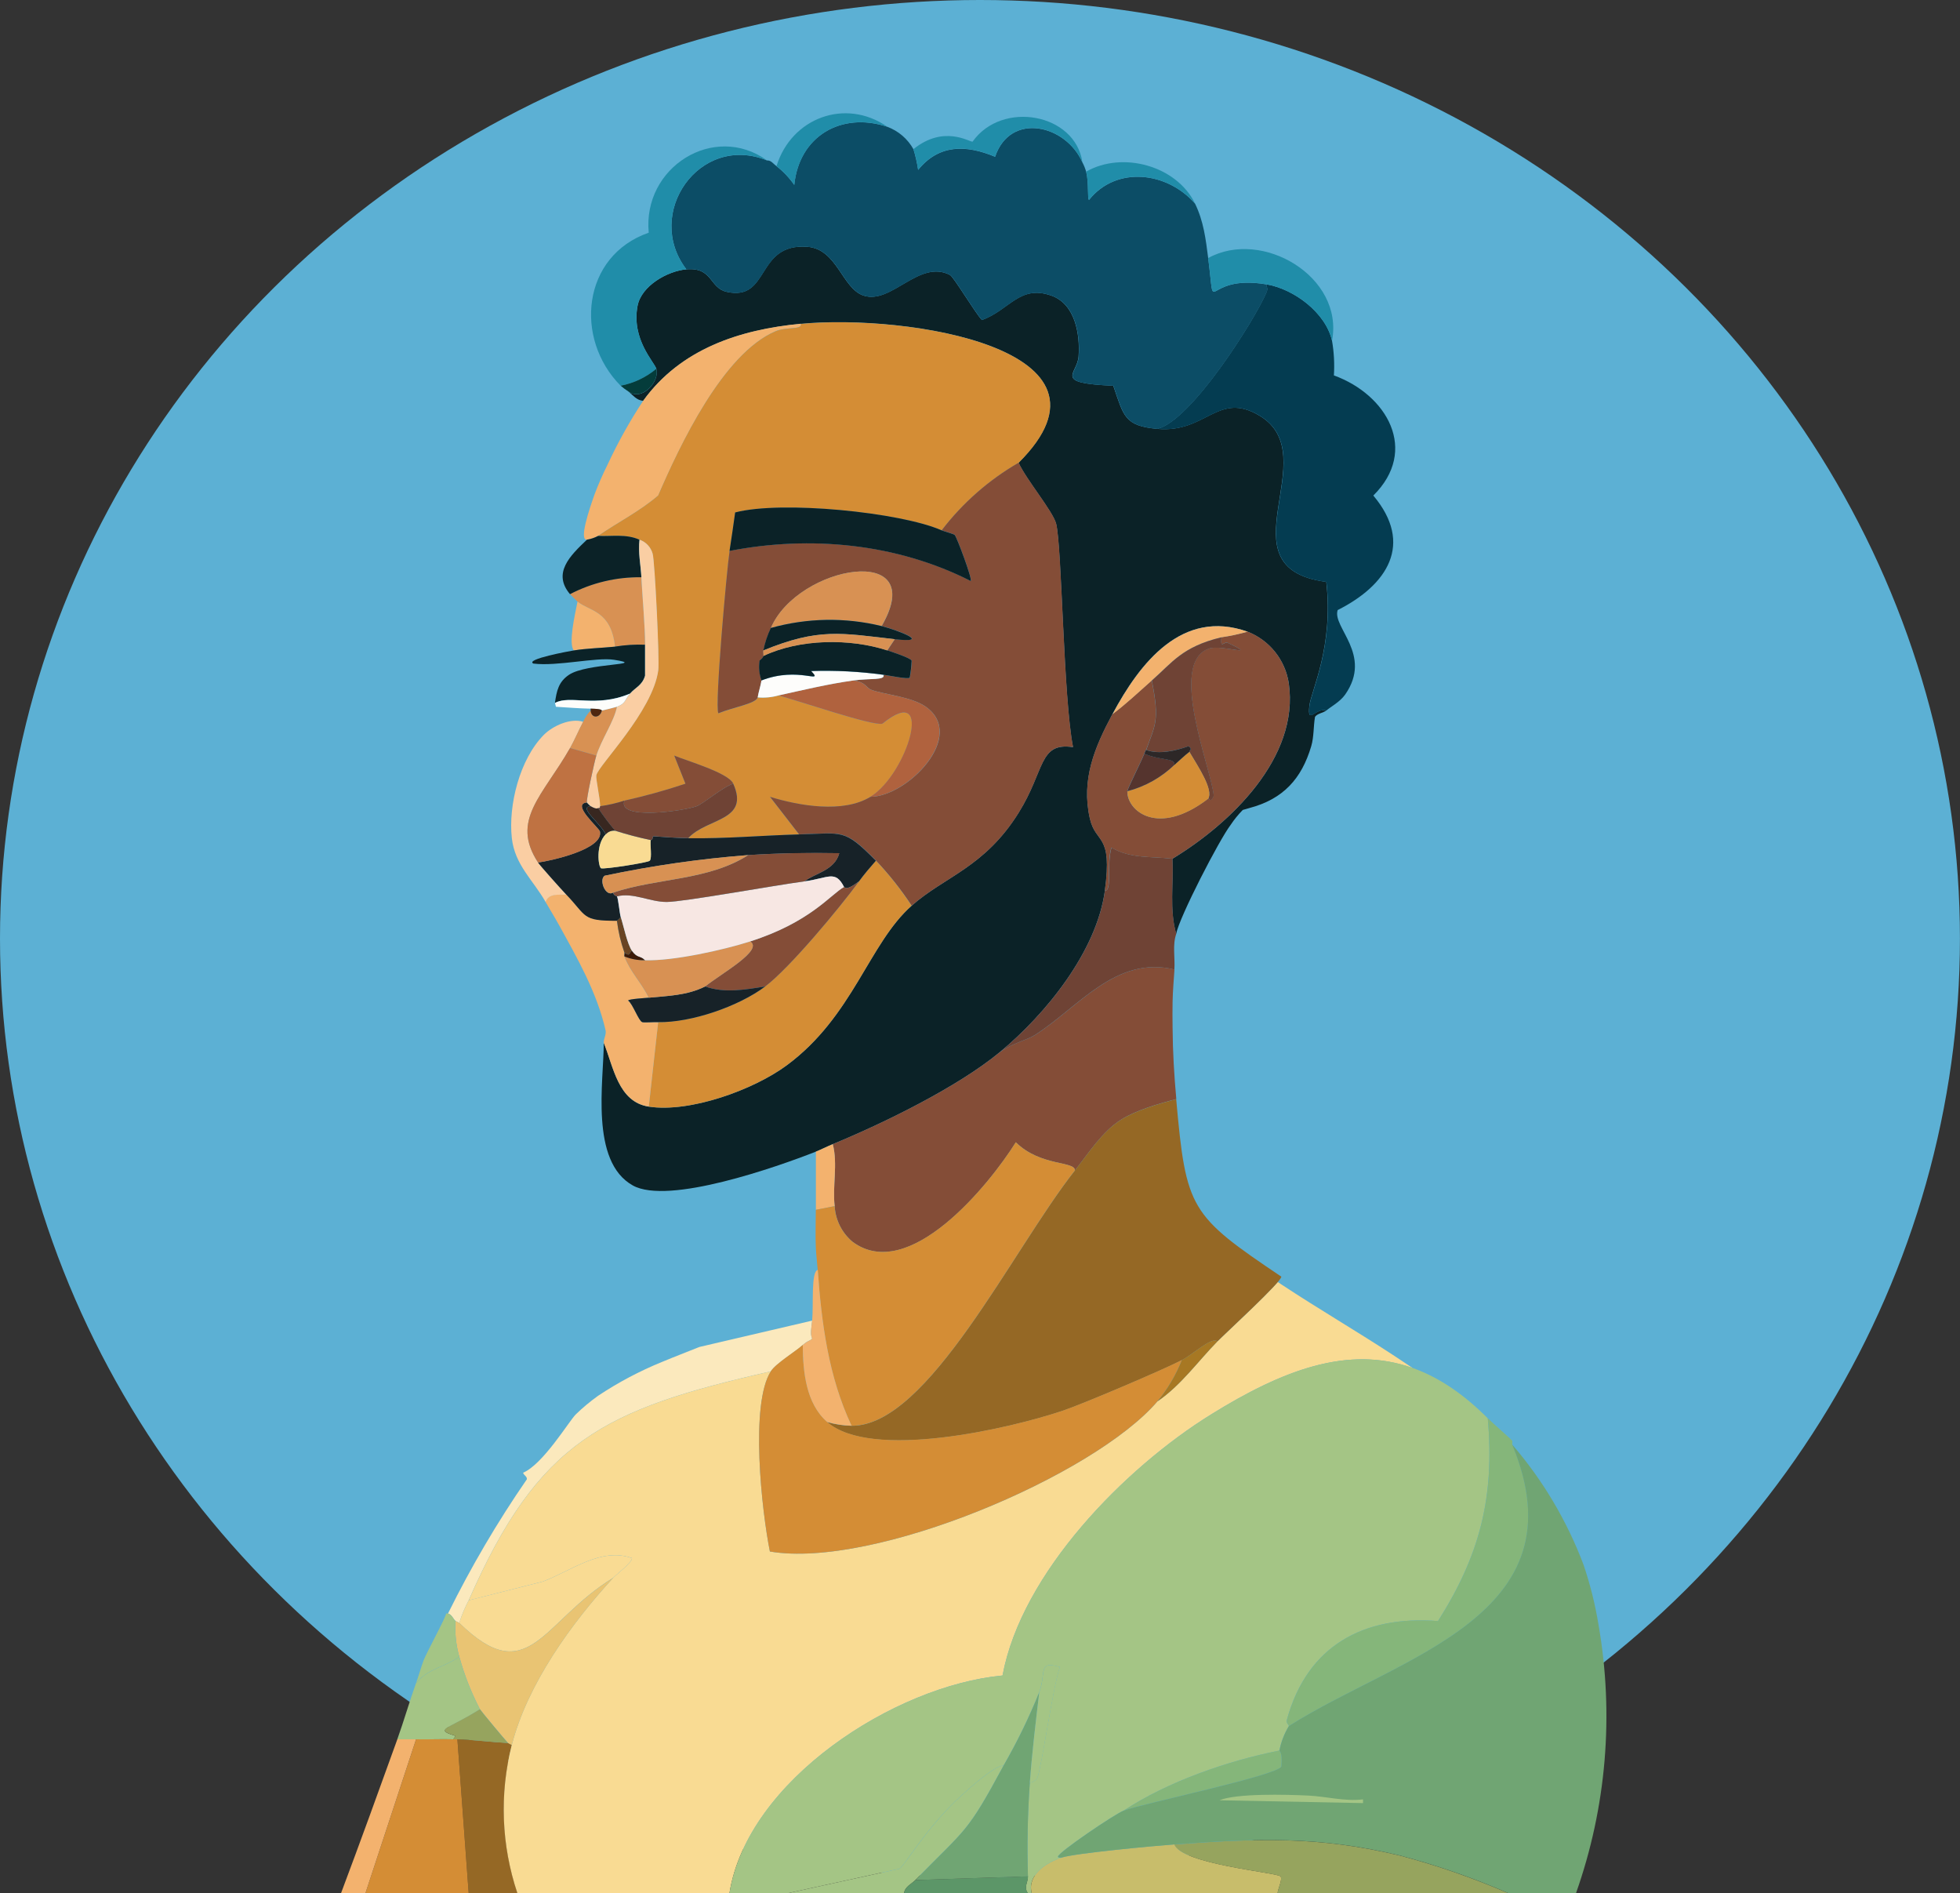 <?xml version="1.0" encoding="UTF-8"?>
<svg id="Layer_1" data-name="Layer 1" xmlns="http://www.w3.org/2000/svg" viewBox="0 0 352.49 340.41">
  <rect x="0" y="0" width="352.49" height="340.41" fill="#333333" stroke="none"/>
  <defs>
    <style>
      .cls-1 {
        fill: #fbe9bd;
      }

      .cls-1, .cls-2, .cls-3, .cls-4, .cls-5, .cls-6, .cls-7, .cls-8, .cls-9, .cls-10, .cls-11, .cls-12, .cls-13, .cls-14, .cls-15, .cls-16, .cls-17, .cls-18, .cls-19, .cls-20, .cls-21, .cls-22, .cls-23, .cls-24, .cls-25, .cls-26, .cls-27, .cls-28, .cls-29, .cls-30, .cls-31, .cls-32, .cls-33, .cls-34 {
        stroke-width: 0px;
      }

      .cls-2 {
        fill: #96a45e;
      }

      .cls-3 {
        fill: #70a573;
      }

      .cls-4 {
        fill: #f7e7e3;
      }

      .cls-5 {
        fill: #043c51;
      }

      .cls-6 {
        fill: #f3b26e;
      }

      .cls-7 {
        fill: #208da9;
      }

      .cls-8 {
        fill: #a77823;
      }

      .cls-9 {
        fill: #3c1a08;
      }

      .cls-10 {
        fill: #c8bd6b;
      }

      .cls-11 {
        fill: #956825;
      }

      .cls-12 {
        fill: #d48d35;
      }

      .cls-13 {
        fill: #facea3;
      }

      .cls-14 {
        fill: #5c9668;
      }

      .cls-15 {
        fill: #55342e;
      }

      .cls-16 {
        fill: #2d2727;
      }

      .cls-17 {
        fill: #4f2710;
      }

      .cls-18 {
        fill: #0c4d66;
      }

      .cls-19 {
        fill: #0b2227;
      }

      .cls-20 {
        fill: #382720;
      }

      .cls-21 {
        fill: #a4c585;
      }

      .cls-22 {
        fill: #043c3b;
      }

      .cls-23 {
        fill: #85b67a;
      }

      .cls-24 {
        fill: #b0623e;
      }

      .cls-25 {
        fill: #694423;
      }

      .cls-26 {
        fill: #172228;
      }

      .cls-27 {
        fill: #bf7242;
      }

      .cls-28 {
        fill: #fdfdfb;
      }

      .cls-29 {
        fill: #d89153;
      }

      .cls-30 {
        fill: #e9c473;
      }

      .cls-31 {
        fill: #6f4335;
      }

      .cls-32 {
        fill: #844d37;
      }

      .cls-33 {
        fill: #5cb0d4;
      }

      .cls-34 {
        fill: #f9db93;
      }
    </style>
  </defs>
  <ellipse class="cls-33" cx="176.24" cy="168.76" rx="176.24" ry="168.76"/>
  <g>
    <path class="cls-10" d="m190.95,333.99c-2.8.89-6.28,3.15-5.4,6.41,14.74,0,29.48,0,44.22,0,0-.66.98-2.59.51-3.04-.74-.7-17.78-2.18-19.07-5.74-3.89.28-17.8,1.59-20.25,2.36Z"/>
    <g>
      <path class="cls-11" d="m82.26,312.72l2.03,27.68h8.78c-2.89-8.61-3.25-17.86-1.01-26.67-.24-.09-.46-.2-.68-.34-3.05-.17-6.06-.56-9.11-.67Z"/>
      <path class="cls-12" d="m81.58,312.72c-2.25-.07-4.5.05-6.75,0l-9.11,27.68c6.19,0,12.38,0,18.57,0l-2.03-27.68c-.22,0-.45,0-.68,0Z"/>
      <path class="cls-6" d="m71.46,312.72c-3.33,9.24-6.67,18.48-10.13,27.68h4.39l9.11-27.68h-3.38Z"/>
    </g>
    <path class="cls-1" d="m125.8,242.18c-2.26.91-4.5,1.76-6.75,2.7-4.02,1.64-7.86,3.67-11.48,6.08-1.43,1.02-2.79,2.15-4.05,3.38-1.24,1.27-5.85,8.93-9.45,10.46.17.51.74.65.68,1.18-5.31,7.69-10.04,15.76-14.18,24.13.68.18.92.94,1.35,1.35.06.05.62.29.68.34.44-1.4,1-2.75,1.69-4.05,12.61-28.75,24.24-34.32,54.34-41.18.92-1.43,4.49-3.58,5.74-4.73.95-.87,1.46-.78,1.69-1.18-.4-.73-.11-2.11,0-3.21l-20.25,4.73Z"/>
    <g>
      <path class="cls-34" d="m110.27,283.7c.54-.58,3.5-2.84,3.38-3.55-5.54-2-10.89,2.27-16.03,4.22l-13.33,3.38c12.61-28.75,24.24-34.32,54.34-41.18-3.77,5.86-1.64,25.1-.17,32.4,18.69,3.17,58.25-13.62,69.7-27,4.26-2.91,7.25-7.18,10.8-10.8,1.12-1.15,8.6-8.02,10.84-10.66.21.14.42.28.63.42,6.74,4.46,13.74,8.52,20.49,12.96,1.05.69,2.09,1.39,3.13,2.08-11.67-4.15-23.49.44-36.28,8.37-15.54,9.64-34.05,28.49-37.47,46.92-19.43,1.81-45.9,18.87-49.11,39.15-12.71,0-25.43,0-38.14,0-2.89-8.61-3.25-17.86-1.01-26.67,2.82-10.94,10.68-21.84,18.23-30.04Z"/>
      <g>
        <path class="cls-34" d="m84.28,287.75c-.68,1.3-1.25,2.65-1.69,4.05,12.53,12.23,14.87-.25,27.68-8.1.54-.58,3.5-2.84,3.38-3.55-5.54-2-10.89,2.27-16.03,4.22l-13.33,3.37Z"/>
        <path class="cls-30" d="m82.6,291.8c-.05-.05-.62-.28-.68-.34-.14,2.16.09,4.33.68,6.41.9,3.27,2.14,6.44,3.71,9.45.21.34,4.58,5.59,5.06,6.08.21.13.44.25.68.34,2.82-10.93,10.68-21.83,18.23-30.04-12.81,7.85-15.15,20.33-27.68,8.1Z"/>
      </g>
    </g>
    <g>
      <path class="cls-21" d="m131.2,340.4h10.46l20.08-4.39c1.03-.63,4.85-7.46,11.14-13.16,1.81-1.64,6.06-5.43,7.6-5.4,2.44-4.23,4.58-8.63,6.41-13.16,1.31-3.53-.33-5.77,3.71-4.56-1.34,3.99-3.27,18.07-4.05,19.92-.13.31-.89.97-1.35.84-.4,5.62-.51,11.25-.34,16.88.03,1.05-.82,1.95,0,3.04h.68c-.88-3.26,2.6-5.53,5.4-6.41-.25.01-.67.06-.68-.17-.03-.72,10.24-7.67,11.81-8.27,7.9-5.21,18.75-8.97,28.02-10.8.3-1.55.87-3.04,1.69-4.39.06-.22-.53-.48-.34-1.18,3.66-13.25,13.73-18.77,27.17-17.72,7.54-11.87,10.21-22.35,8.95-36.46-16.19-16.26-32.06-11.67-49.79-.67-15.55,9.64-34.05,28.49-37.47,46.92-19.43,1.81-45.91,18.87-49.12,39.15Z"/>
      <path class="cls-2" d="m211.2,331.63c1.29,3.56,18.33,5.04,19.07,5.74.47.44-.51,2.38-.51,3.04,13.84,0,27.68.02,41.52,0-6.29-2.73-12.78-4.99-19.41-6.75-14.79-3.57-25.71-3.11-40.67-2.02Z"/>
      <path class="cls-21" d="m141.67,340.4c6.98,0,13.95,0,20.93,0,.08-1.13,1.37-1.69,2.02-2.36,9.33-9.51,9.24-8.34,15.87-20.59-1.54-.03-5.79,3.76-7.6,5.4-6.29,5.71-10.11,12.54-11.14,13.16l-20.08,4.39Z"/>
      <path class="cls-23" d="m231.79,310.36c19.76-12.58,53.03-19.75,40.17-50.63-.02-.27.04-.6,0-.67-.18-.29-3.57-3.23-4.39-4.05,1.26,14.11-1.41,24.59-8.95,36.46-13.44-1.05-23.52,4.47-27.17,17.72-.2.7.4.96.34,1.18Z"/>
      <g>
        <path class="cls-14" d="m164.62,338.04c-.66.67-1.94,1.23-2.02,2.36,7.43,0,14.85,0,22.28,0-.82-1.08.03-1.98,0-3.04l-20.25.68Z"/>
        <path class="cls-3" d="m180.49,317.45c-6.62,12.25-6.53,11.08-15.87,20.59l20.25-.67c-.17-5.63-.06-11.26.34-16.88.4-5.41,1.05-10.82,1.69-16.2-1.83,4.53-3.97,8.93-6.41,13.16Z"/>
      </g>
      <path class="cls-23" d="m202.09,325.55c3.46-1.28,27.71-6.32,28.35-7.93.24-2.7-.36-2.73-.34-2.87-9.27,1.83-20.11,5.59-28.02,10.8Z"/>
      <path class="cls-21" d="m186.9,304.29c-.64,5.39-1.29,10.79-1.69,16.2.46.13,1.22-.53,1.35-.84.78-1.85,2.71-15.92,4.05-19.92-4.04-1.21-2.4,1.02-3.71,4.56Z"/>
      <g>
        <path class="cls-3" d="m231.79,310.36c-.82,1.35-1.39,2.84-1.69,4.39-.03.14.58.17.34,2.87-.65,1.61-24.89,6.65-28.35,7.93-1.58.6-11.84,7.55-11.81,8.27,0,.23.42.18.67.17,2.46-.78,16.37-2.08,20.25-2.36,14.96-1.08,25.88-1.55,40.67,2.02,6.63,1.76,13.12,4.02,19.41,6.75,4.05,0,8.1,0,12.15,0,5.48-15.47,6.87-32.1,4.05-48.27-.6-3.67-1.5-7.28-2.7-10.8-2.98-7.9-7.32-15.21-12.83-21.6,12.86,30.88-20.4,38.04-40.17,50.63Z"/>
        <path class="cls-21" d="m235.34,322.85c-4.1-.2-12.96-.42-16.03.84l25.82.51v-.67c-3.3.4-6.55-.52-9.79-.68Z"/>
      </g>
    </g>
    <g>
      <path class="cls-21" d="m74.83,302.6c-1.2,3.34-2.17,6.77-3.38,10.13h3.38c2.25.05,4.5-.07,6.75,0-.04-.28.57-.55.17-.67-3.79-1.14-.99-1.19,4.56-4.73-1.57-3.01-2.82-6.18-3.71-9.45-2.76,1.96-5.49,2.05-7.76,4.73Z"/>
      <path class="cls-21" d="m80.23,290.11c-.01.65-3.51,6.99-4.05,8.44-.49,1.31-.87,2.71-1.35,4.05,2.27-2.68,5-2.76,7.76-4.73-.58-2.08-.81-4.25-.68-6.41-.43-.41-.67-1.17-1.35-1.35h-.34Z"/>
      <path class="cls-2" d="m81.58,312.73c.22,0,.45,0,.67,0,3.06.11,6.07.5,9.11.67-.49-.48-4.86-5.74-5.06-6.08-5.55,3.53-8.35,3.58-4.56,4.73.41.12-.2.39-.17.67Z"/>
    </g>
    <g>
      <path class="cls-19" d="m123.44,48.43c-3.38.31-8.09,2.94-8.78,6.58-1.13,6.02,3.02,10.07,3.38,11.31.64,2.25-2.55,5.92-5.06,4.05.83.64,1.5,1.63,2.7,1.69,6.71-9.28,17.26-12.78,28.35-13.84,18.96-1.81,59.78,4.46,39.15,24.98,1.31,2.95,6.18,8.74,6.75,10.97,1.05,4.14,1.28,31.24,3.04,40.17-6.19-.91-4.98,4.11-9.79,11.81-6.14,9.83-13.27,11.42-19.24,16.71-7.7,6.83-10.53,19.88-22.45,28.69-6,4.44-17.45,8.55-24.81,7.43-5.53-.85-6.35-7.17-8.1-11.48,0,6.91-2.54,21.32,5.23,25.65,6.37,3.55,25.94-3.34,32.91-6.08.84-.33,2.01-.93,3.04-1.35,9.18-3.78,22.46-10.27,30.04-16.54,8.3-6.86,17.41-18.11,18.9-29.03,1.43-10.46-1.63-8.29-2.7-13-1.59-7.01.9-12.83,4.05-18.73,4.93-9.23,12.53-19.02,24.3-14.85,3.96,1.54,6.79,5.08,7.43,9.28,1.94,13.38-10.53,25.26-20.93,31.56.22,4.5-.58,9.14.67,13.5.61-3.08,7.75-16.91,9.79-19.58.64-.97,1.38-1.87,2.19-2.7l1.18-.34c6.08-1.6,9.41-5.26,11.14-11.14.49-1.68.38-3.51.67-5.23.32-.61,1.54-.75,2.03-1.18-1.93-.56-3.43,2.73-3.04-.84.29-2.63,4.39-10.65,3.04-22.28-19.23-2.51.08-22.63-11.98-29.87-7.52-4.52-9.59,3.16-18.4,2.36-5.94-.54-6.04-2.29-7.93-7.76-10.96-.46-6.48-2.04-6.24-5.23.29-3.9-.55-9.43-4.89-10.97-5.71-2.02-7.51,2.58-12.49,4.39-1.21-1.28-5.08-7.76-5.74-8.1-5.54-2.89-10.51,5.34-15.53,3.71-3.88-1.26-4.74-8.38-10.13-8.78-9.37-.69-6.64,9.85-14.51,8.1-3.11-.69-2.5-4.48-7.25-4.04Z"/>
      <path class="cls-6" d="m115.68,72.05c-2.42,3.66-4.56,7.5-6.41,11.48-.88,1.76-1.67,3.56-2.36,5.4-.96,2.71-2.83,8.27-1.35,8.1.71-.11,1.39-.34,2.02-.68,3.58-2.46,7.49-4.41,10.8-7.26,3.87-8.95,11.63-25.51,21.1-29.54,1.97-.84,4.87-.21,4.56-1.35-11.1,1.06-21.65,4.56-28.36,13.84Z"/>
      <g>
        <path class="cls-18" d="m139.64,29.86c-.53-.35-.95-1.06-1.69-1.01-12.17-4.92-22.19,9.55-14.51,19.58,4.75-.44,4.15,3.36,7.26,4.05,7.88,1.75,5.14-8.79,14.51-8.1,5.38.4,6.25,7.52,10.13,8.78,5.02,1.63,9.99-6.6,15.53-3.71.66.34,4.53,6.83,5.74,8.1,4.98-1.81,6.78-6.4,12.49-4.39,4.35,1.54,5.18,7.07,4.89,10.97-.23,3.19-4.71,4.77,6.24,5.23,1.89,5.47,1.99,7.22,7.93,7.76,6.14-1.52,17.52-19.64,19.58-24.47.35-.81.11-.76,0-1.52-11.61-1.95-9,6.7-10.46-4.72-.44-3.44-.82-6.63-2.36-9.79-4.99-5.75-14.14-6.85-19.07-.67-.33-.17,0-3.08-.51-5.06-.17-.58-.39-1.15-.68-1.69-2.97-6.77-12.95-9.14-15.7-1.01-5.26-2.19-10.09-2.25-13.84,2.36-.19-1.26-.47-2.5-.84-3.71-1.04-1.87-2.72-3.31-4.73-4.05-8.28-2.73-15.83,1.7-16.71,10.46-.89-1.28-1.97-2.42-3.2-3.38Z"/>
        <path class="cls-5" d="m208.16,77.12c8.8.8,10.88-6.88,18.4-2.36,12.06,7.24-7.25,27.36,11.98,29.87,1.35,11.63-2.75,19.65-3.04,22.28-.4,3.58,1.11.28,3.04.84.74-.66,2.43-1.52,3.38-2.87,5-7.19-2.39-12.1-1.35-15.19,8.94-4.5,13.73-11.89,6.41-20.59,8.22-8.13,2.47-18.13-7.09-21.6.13-2.09.02-4.18-.34-6.25-1.15-5.05-6.86-9.29-11.82-10.13.11.76.35.71,0,1.52-2.06,4.83-13.44,22.95-19.58,24.47Z"/>
        <path class="cls-7" d="m111.62,69.35c2.36-.45,4.57-1.49,6.41-3.04-.35-1.23-4.51-5.29-3.38-11.31.68-3.64,5.4-6.27,8.78-6.58-7.67-10.03,2.35-24.5,14.51-19.58-9.52-6.83-22.4,1.21-21.27,13-11.97,4.14-13.48,19.01-5.06,27.51Z"/>
        <path class="cls-7" d="m217.28,46.4c1.47,11.42-1.15,2.77,10.46,4.72,4.96.83,10.66,5.08,11.82,10.13,2.17-11.52-12.61-20.2-22.28-14.85Z"/>
        <path class="cls-7" d="m164.28,26.82c.38,1.21.66,2.46.84,3.71,3.75-4.62,8.58-4.55,13.84-2.36,2.75-8.13,12.73-5.76,15.7,1.01-1.28-8.81-14.46-11.19-19.75-3.71-.56.09-5.14-3.08-10.64,1.35Z"/>
        <path class="cls-7" d="m139.64,29.86c1.23.96,2.31,2.1,3.21,3.38.88-8.76,8.43-13.19,16.71-10.46-7.52-5.21-17.24-1.59-19.91,7.09Z"/>
        <path class="cls-7" d="m195.34,30.87c.5,1.99.18,4.9.51,5.06,4.93-6.17,14.08-5.07,19.07.67-3.34-6.84-13.08-9.46-19.58-5.74Z"/>
        <path class="cls-22" d="m111.62,69.35c.43.37.88.71,1.35,1.01,2.51,1.87,5.71-1.8,5.06-4.05-1.84,1.54-4.05,2.59-6.41,3.04Z"/>
      </g>
      <path class="cls-32" d="m179.81,189.18c-7.58,6.27-20.87,12.76-30.04,16.54.93,3.61-.09,7.53.34,11.14.14,2.49,1.3,4.81,3.21,6.41,10.12,7.54,24.52-10.15,29.37-17.89,4.43,4.38,10.67,3.35,10.63,5.06,2.43-3.07,4.87-6.94,8.27-9.11,2.65-1.69,6.91-2.94,9.96-3.71-.39-4.31-.64-8.5-.67-12.83-.01-1.57-.04-3.16,0-4.73.04-1.82.21-3.91.34-5.74-10.58-2.57-17.32,6.87-25.15,11.82-1.37.87-3.87,1.35-6.25,3.04Z"/>
      <g>
        <path class="cls-11" d="m193.31,210.45c-11.26,14.25-26.42,46.05-40.17,45.91-1.49-.03-2.96-.26-4.39-.67,7.93,6.95,32.78,1.2,42.36-2.02,3.64-1.23,18.05-7.35,21.43-9.11,2.08-1.08,5.34-4.24,6.41-3.38,1.34-1.37,11.68-10.86,11.48-11.64-16.45-11.06-17.12-12.09-18.9-31.9-3.05.77-7.31,2.02-9.96,3.71-3.4,2.17-5.84,6.04-8.27,9.11Z"/>
        <g>
          <path class="cls-12" d="m138.63,246.56c-3.77,5.86-1.64,25.1-.17,32.4,18.69,3.17,58.25-13.62,69.7-27,1.84-2.23,3.32-4.74,4.39-7.43-3.39,1.76-17.79,7.89-21.43,9.11-9.59,3.23-34.43,8.97-42.36,2.02-3.82-3.35-4.35-9.03-4.39-13.84-1.24,1.14-4.82,3.3-5.74,4.73Z"/>
          <path class="cls-8" d="m212.55,244.54c-1.07,2.69-2.55,5.19-4.39,7.43,4.26-2.91,7.25-7.18,10.8-10.8-1.07-.87-4.33,2.29-6.41,3.37Z"/>
        </g>
      </g>
      <path class="cls-12" d="m144.03,58.22c.31,1.14-2.59.51-4.56,1.35-9.47,4.03-17.23,20.58-21.1,29.53-3.31,2.85-7.22,4.8-10.8,7.26,2.49.1,5.03-.39,7.43.68,1.16.4,2.05,1.35,2.36,2.53.39,1.33,1.25,19.1,1.01,20.93-.98,7.42-10.84,17.18-11.14,18.9-.12.69.67,4.12.68,5.57,1.49-.21,2.96-.55,4.39-1.01,3.71-.82,7.37-1.84,10.97-3.04l-2.02-5.06c2.26.96,9.76,3.09,10.63,5.06,3,6.78-4.72,6.1-8.1,9.79,6.71.11,13.24-.5,19.92-.68l-5.23-6.75c5.25,1.61,13.13,3.01,18.06,0,6.66-4.06,11.74-20.88,2.19-13.16-1.64.54-15.64-4.32-18.73-5.06-1.21.33-2.47.45-3.71.34-.35,1.15-4.47,1.78-7.09,2.87-.68-1.3,1.53-25.89,2.02-29.2.35-2.3.7-4.61,1.01-6.92,8.32-2.19,29.71-.04,37.13,3.21,3.77-4.92,8.47-9.05,13.84-12.15,20.63-20.51-20.19-26.78-39.15-24.97Z"/>
      <path class="cls-32" d="m169.35,95.34c.52.23,2.18.66,2.36.84.35.35,3.24,8.04,2.87,8.27-13.28-6.74-28.84-8.24-43.37-5.4-.5,3.31-2.71,27.9-2.02,29.2,2.62-1.09,6.74-1.72,7.09-2.87.14-.92.56-2.19.68-3.04-.41-1.13-.52-2.35-.34-3.54.03-.16.59-.39.68-.84.06-.31-.06-.7,0-1.01.28-1.4.73-2.76,1.35-4.05,4.86-11.34,28.66-15.44,19.92-.34,3.11.83,9.11,3.12,2.36,2.36l-1.35,2.02c.72.24,4.23,1.37,4.39,1.86-.05,1.02-.16,2.03-.34,3.04-.24.38-3.96-.43-4.73-.51.41,1.01-2.44.6-5.4,1.01,2.27.31,2.24,1.32,3.21,1.69,2.19.82,7.22,1.22,9.79,3.04,7.4,5.23-3.3,16.17-9.96,16.2-4.93,3.01-12.81,1.61-18.06,0l5.23,6.75c7.98-.21,8.06-1.12,13.84,4.73,2.37,2.51,4.52,5.22,6.41,8.1,5.97-5.29,13.1-6.88,19.24-16.71,4.81-7.71,3.6-12.73,9.79-11.81-1.76-8.93-1.99-36.03-3.04-40.17-.57-2.23-5.44-8.02-6.75-10.97-5.37,3.1-10.07,7.23-13.84,12.15Z"/>
      <path class="cls-12" d="m154.49,158.47c-3.45,4.73-12.48,15.59-16.88,18.9-4.78,3.6-13.3,6.52-19.24,6.41l-1.69,15.19c7.36,1.13,18.8-2.99,24.81-7.43,11.92-8.81,14.74-21.86,22.45-28.69-1.9-2.88-4.04-5.59-6.41-8.1-1.06,1.21-2.09,2.41-3.04,3.72Z"/>
      <path class="cls-31" d="m198.71,160.15c-1.49,10.92-10.6,22.17-18.9,29.03,2.38-1.68,4.88-2.17,6.24-3.04,7.83-4.95,14.57-14.39,25.15-11.82.15-2.08-.37-4.43.34-6.41-1.25-4.36-.45-9-.67-13.5-3.76-.47-7.54.03-10.97-2.02-.91,3.07.15,7.86-1.19,7.76Z"/>
      <path class="cls-6" d="m98.12,162.18c.77,1.36,1.61,2.68,2.36,4.05,3.39,6.15,6.86,12.16,8.44,19.07.11.85-.34,1.31-.34,2.19,1.75,4.31,2.57,10.63,8.1,11.48l1.69-15.19c-.98-.02-2.57.11-2.87,0-.65-.23-1.7-3.27-2.53-3.88.02-.28,3.23-.46,3.71-.51-1.28-2.67-3.31-4.6-4.39-7.43-.06-.16.06-.5,0-.68-.65-1.86-1.11-3.78-1.35-5.74-6.34.01-5.34-.78-9.11-4.73-1.25.12-3.16-.32-3.71,1.35Z"/>
      <path class="cls-6" d="m146.73,207.07c0,3.49,0,6.98,0,10.46l3.38-.67c-.43-3.61.6-7.53-.34-11.14-1.03.42-2.2,1.02-3.04,1.35Z"/>
      <path class="cls-13" d="m97.79,132.14c-4.33,4.39-6.4,12.64-5.74,18.57.54,4.82,3.82,7.51,6.08,11.48.55-1.67,2.46-1.23,3.71-1.35-.86-.9-4.7-5.19-5.06-5.74-5.02-7.64.86-12.04,5.74-20.59.8-1.41,1.57-3.24,2.36-4.73-2.25-.73-5.47.72-7.09,2.36Z"/>
      <path class="cls-29" d="m102.51,106.82c.15.18,1.26,1.28,1.35,1.35,2.21,1.77,6.03,1.59,6.75,8.1,1.78-.29,3.59-.4,5.4-.34-.01-3.43-.47-8.46-.68-12.15-4.46-.06-8.87.98-12.83,3.04Z"/>
      <path class="cls-6" d="m103.18,116.95c2.41-.38,4.98-.44,7.43-.68-.72-6.51-4.54-6.33-6.75-8.1-.52,2.62-1.65,7.53-.67,8.78Z"/>
      <path class="cls-29" d="m108.25,127.75c-.33,1.43-1.93,1.47-2.02,0-.57.59-1.02,1.28-1.35,2.02-.8,1.49-1.56,3.31-2.36,4.73l4.73,1.35c.96-2.99,3.19-6.16,3.71-8.78-.24.09-2.56.66-2.7.68Z"/>
      <g>
        <path class="cls-19" d="m107.57,96.36c-.63.33-1.32.56-2.02.68-3.07,2.91-6.22,6.02-3.04,9.79,3.96-2.06,8.37-3.1,12.83-3.04-.12-2.24-.61-4.48-.34-6.75-2.39-1.07-4.94-.57-7.43-.68Z"/>
        <g>
          <path class="cls-19" d="m110.61,116.27c-2.45.24-5.01.3-7.43.68-.65.1-8.82,1.58-7.26,2.36,4.3.54,11.3-1.18,14.51-.68,6.32,1-4.89.54-8.1,2.7-1.9,1.28-2.22,2.9-2.53,5.06,2.71-1.52,7.35.92,13.5-1.69,1-1.13,2.18-1.45,2.7-3.21,0-1.86,0-3.71,0-5.57-1.81-.07-3.62.05-5.4.34Z"/>
          <path class="cls-28" d="m99.81,126.4l.17.68c2.1.12,4.14.3,6.24.34,2.29.04,1.92.35,2.02.34.14-.01,2.46-.59,2.7-.68,1.61-.57,1.44-1.32,2.36-2.36-6.15,2.61-10.8.17-13.5,1.69Z"/>
          <path class="cls-17" d="m106.22,127.41v.34c.1,1.47,1.69,1.43,2.02,0-.1,0,.27-.29-2.02-.34Z"/>
        </g>
      </g>
      <g>
        <path class="cls-12" d="m150.1,216.86l-3.38.67c0,2.24-.1,4.52,0,6.75.06,1.39.24,2.69.34,4.05.67,9.61,1.94,19.22,6.08,28.02,13.74.15,28.91-31.65,40.17-45.91.04-1.72-6.2-.68-10.63-5.06-4.84,7.74-19.25,25.42-29.37,17.89-1.91-1.6-3.07-3.92-3.21-6.41Z"/>
        <path class="cls-6" d="m146.06,237.45c-.11,1.1-.4,2.48,0,3.21-.23.41-.74.31-1.69,1.18.04,4.81.56,10.49,4.39,13.84,1.43.41,2.9.64,4.39.67-4.14-8.8-5.4-18.41-6.08-28.02-1.25.28-.74,6.28-1.01,9.11Z"/>
      </g>
      <path class="cls-26" d="m96.77,155.09c.36.55,4.2,4.84,5.06,5.74,3.78,3.94,2.77,4.74,9.11,4.73.26-.18.49-.41.68-.68-.19-.59-.44-3.37-.68-3.71-.03-.04-.62-.15-.68-.67-1.39.81-2.6-2.33-1.52-3.04,8.52-1.8,17.14-3.04,25.82-3.71,5.48-.35,10.89-.44,16.37-.34-.84,3.15-4.51,3.63-6.24,5.06,4.25-.57,5.52-2.11,7.09,1.01.14-.08.18.91,2.7-1.01.95-1.3,1.98-2.5,3.04-3.71-5.78-5.84-5.86-4.93-13.84-4.73-6.67.18-13.2.79-19.91.68-2.14-.04-4.12-.19-6.24-.34-.25-.02-.02.72-.51.68-.14.87.27,3.19-.17,3.71-.29.34-8.41,1.61-8.78,1.35-.48-.34-.96-4.21.84-6.08-.79-1.91-5.05-4.97-2.7-5.06-.04-.02-.66-.63-.68-.68-2.89.28,2.23,4.59,2.36,5.23.65,3.2-8.87,5.25-11.14,5.57Z"/>
      <path class="cls-19" d="m131.2,99.06c14.54-2.84,30.09-1.34,43.37,5.4.37-.24-2.51-7.92-2.87-8.27-.19-.19-1.84-.62-2.36-.84-7.42-3.25-28.81-5.4-37.13-3.21-.31,2.31-.66,4.62-1.01,6.92Z"/>
      <path class="cls-24" d="m139.98,125.05c3.09.74,17.1,5.6,18.73,5.06,9.55-7.72,4.46,9.1-2.19,13.16,6.65-.03,17.35-10.98,9.96-16.2-2.57-1.82-7.6-2.21-9.79-3.04-.97-.36-.94-1.38-3.21-1.69-4.57.64-9.01,1.71-13.5,2.7Z"/>
      <path class="cls-13" d="m115.34,103.78c.2,3.7.66,8.72.68,12.15,0,1.86,0,3.71,0,5.57-.52,1.76-1.7,2.07-2.7,3.21-.92,1.04-.76,1.79-2.36,2.36-.52,2.62-2.75,5.79-3.71,8.78-.3.93-1.87,8.03-1.69,8.44.02.04.63.65.68.68.35.2.96.54,1.35.34.07-.04.37.07.34-.34,0-1.45-.8-4.88-.68-5.57.3-1.72,10.16-11.48,11.14-18.9.24-1.83-.62-19.6-1.01-20.93-.32-1.18-1.2-2.13-2.36-2.53-.27,2.27.21,4.51.34,6.75Z"/>
      <path class="cls-29" d="m138.63,112.9c6.5-1.82,13.36-1.94,19.92-.34,8.75-15.11-15.06-11-19.92.34Z"/>
      <g>
        <path class="cls-28" d="m136.94,122.35c-.12.85-.54,2.12-.68,3.04,1.25.11,2.51,0,3.71-.34,4.5-.99,8.93-2.06,13.5-2.7,2.96-.41,5.81,0,5.4-1.01-4.31-.6-8.66-.82-13-.67,2.36,2.5-2.2-.93-8.94,1.69Z"/>
        <path class="cls-19" d="m137.28,117.96c-.09.46-.65.69-.68.84-.18,1.19-.07,2.41.34,3.54,6.74-2.62,11.3.81,8.94-1.69,4.34-.15,8.69.08,13,.67.77.08,4.49.89,4.73.51.18-1,.29-2.02.34-3.04-.16-.48-3.67-1.62-4.39-1.86-6.74-2.2-15.8-2.08-22.28,1.01Z"/>
        <path class="cls-19" d="m138.63,112.9c-.62,1.29-1.07,2.65-1.35,4.05,10-4.1,14.01-3.11,23.63-2.02,6.74.76.74-1.53-2.36-2.36-6.56-1.6-13.42-1.48-19.92.34Z"/>
        <path class="cls-29" d="m137.28,116.95c-.06.31.06.7,0,1.01,6.49-3.09,15.54-3.21,22.28-1.01l1.35-2.02c-9.62-1.09-13.63-2.07-23.63,2.02Z"/>
      </g>
      <g>
        <path class="cls-32" d="m224.36,113.57c-1.55.44-3.13.78-4.73,1.01-.2,2.24.47.68,1.18,1.01,5.83,2.74-1.09.25-3.38,1.01-7.52,2.52.53,21.94.84,26.5-.63,1.39-.8.34-1.01.51-9.03,6.93-14.61,2.15-14.52-1.35.01-.49,2.58-5.5,3.04-6.75.3-.82.33-.64.34-.68,1.57-4.43,2.48-5.12,1.01-12.49-2.32,2.04-4.61,4.23-7.09,6.08-3.15,5.9-5.64,11.73-4.05,18.73,1.07,4.71,4.13,2.54,2.7,13,1.33.1.27-4.69,1.18-7.76,3.43,2.05,7.21,1.56,10.97,2.02,10.4-6.3,22.87-18.18,20.93-31.56-.63-4.2-3.46-7.75-7.42-9.29Z"/>
        <path class="cls-6" d="m200.06,128.43c2.47-1.85,4.77-4.03,7.09-6.08,3.66-3.22,5.41-6.05,12.49-7.76,1.6-.23,3.17-.57,4.73-1.01-11.77-4.17-19.37,5.63-24.3,14.85Z"/>
        <path class="cls-31" d="m207.15,122.35c1.47,7.37.55,8.06-1.01,12.49,2.26.85,5.38.14,7.59-.67.89.59.05.8.17,1.01,1.59,2.7,4.36,6.8,3.38,8.44.21-.16.38.89,1.01-.51-.32-4.55-8.37-23.98-.84-26.5,2.29-.77,9.2,1.73,3.38-1.01-.71-.34-1.38,1.23-1.18-1.01-7.08,1.72-8.83,4.55-12.49,7.76Z"/>
        <path class="cls-12" d="m211.2,137.54c-2.36,2.27-5.27,3.9-8.44,4.73-.1,3.5,5.48,8.28,14.52,1.35.99-1.64-1.78-5.74-3.38-8.44-.95.73-1.79,1.58-2.7,2.36Z"/>
        <path class="cls-15" d="m202.76,142.26c3.17-.83,6.08-2.46,8.44-4.73.25-1.27-2.54-.78-5.4-2.02-.46,1.26-3.02,6.26-3.04,6.75Z"/>
        <path class="cls-16" d="m206.14,134.84s-.04-.14-.34.68c2.86,1.25,5.65.75,5.4,2.02.91-.79,1.75-1.63,2.7-2.36-.12-.21.72-.42-.17-1.01-2.21.82-5.33,1.53-7.59.68Z"/>
      </g>
      <path class="cls-32" d="m151.79,159.48c-2.42,1.34-6.04,6.33-16.88,9.79,2.45,1.56-5.08,5.69-8.1,8.1,3.52,1.25,7.2.57,10.8,0,4.4-3.31,13.42-14.17,16.88-18.9-2.52,1.92-2.56.93-2.7,1.01Z"/>
      <path class="cls-26" d="m126.81,177.37c-3.27,1.64-6.79,1.69-10.13,2.02-.48.05-3.7.23-3.71.51.83.61,1.88,3.65,2.53,3.88.3.11,1.89-.02,2.87,0,5.93.11,14.46-2.82,19.24-6.41-3.61.57-7.28,1.25-10.8,0Z"/>
      <path class="cls-29" d="m116.01,172.64c-1.27.03-2.53-.2-3.71-.68,1.08,2.82,3.1,4.75,4.39,7.43,3.34-.33,6.86-.39,10.13-2.02,3.02-2.41,10.54-6.54,8.1-8.1-4.91,1.57-13.9,3.55-18.9,3.37Z"/>
      <path class="cls-27" d="m102.51,134.5c-4.87,8.55-10.76,12.95-5.74,20.59,2.27-.32,11.79-2.36,11.14-5.57-.13-.65-5.25-4.95-2.36-5.23-.18-.41,1.39-7.51,1.69-8.44l-4.73-1.35Z"/>
      <g>
        <path class="cls-25" d="m110.95,165.55c.24,1.96.7,3.88,1.35,5.74,1.1.74.75.09,1.35-.34-.85-1.19-1.52-4.51-2.02-6.08-.18.26-.41.49-.68.68Z"/>
        <path class="cls-9" d="m112.3,171.29c.06.17-.06.52,0,.68,1.18.48,2.44.71,3.71.68-.9-.91-1.37-.31-2.36-1.69-.6.43-.25,1.08-1.35.34Z"/>
        <path class="cls-4" d="m144.71,158.47c-5.57.75-21.84,3.71-24.81,3.71-3.05,0-6.02-1.75-8.94-1.01.23.34.48,3.12.68,3.71.51,1.57,1.18,4.89,2.02,6.08.99,1.38,1.47.78,2.36,1.69,5,.17,14-1.81,18.9-3.38,10.83-3.46,14.46-8.45,16.88-9.79-1.57-3.12-2.84-1.58-7.09-1.01Z"/>
      </g>
      <path class="cls-32" d="m134.58,153.74c-7.23,4.62-16.36,4.09-24.3,6.75.06.53.65.63.68.67,2.93-.74,5.9,1.02,8.94,1.01,2.97,0,19.24-2.97,24.81-3.71,1.74-1.43,5.4-1.91,6.24-5.06-5.49-.11-10.9,0-16.37.34Z"/>
      <path class="cls-29" d="m110.27,160.49c7.95-2.66,17.07-2.13,24.3-6.75-8.68.67-17.31,1.91-25.82,3.71-1.07.71.14,3.85,1.52,3.04Z"/>
      <path class="cls-34" d="m108.92,150.03c-1.81,1.86-1.32,5.74-.84,6.08.36.26,8.49-1.01,8.78-1.35.44-.52.03-2.85.17-3.71-2.17-.45-4.31-1.01-6.42-1.68-.64-.07-1.27.18-1.69.67Z"/>
      <g>
        <path class="cls-31" d="m112.3,143.95c-1.43.46-2.9.8-4.39,1.01.03.41-.26.3-.34.34.94,1.41,1.95,2.76,3.04,4.05,2.11.67,4.25,1.24,6.41,1.69.49.04.26-.69.51-.68,2.12.15,4.1.3,6.24.34,3.38-3.69,11.11-3.01,8.1-9.79-1.69.47-5.47,3.64-6.58,4.05-2.28.84-14.33,2.6-12.99-1.01Z"/>
        <path class="cls-32" d="m112.3,143.95c-1.34,3.61,10.71,1.86,13,1.01,1.11-.41,4.89-3.58,6.58-4.05-.88-1.97-8.37-4.1-10.63-5.06l2.02,5.06c-3.6,1.2-7.27,2.22-10.97,3.04Z"/>
        <path class="cls-20" d="m108.93,150.03c.42-.49,1.05-.74,1.69-.68-1.09-1.29-2.1-2.64-3.04-4.05-.39.2-1-.13-1.35-.34-2.35.09,1.9,3.15,2.7,5.06Z"/>
      </g>
    </g>
  </g>
</svg>